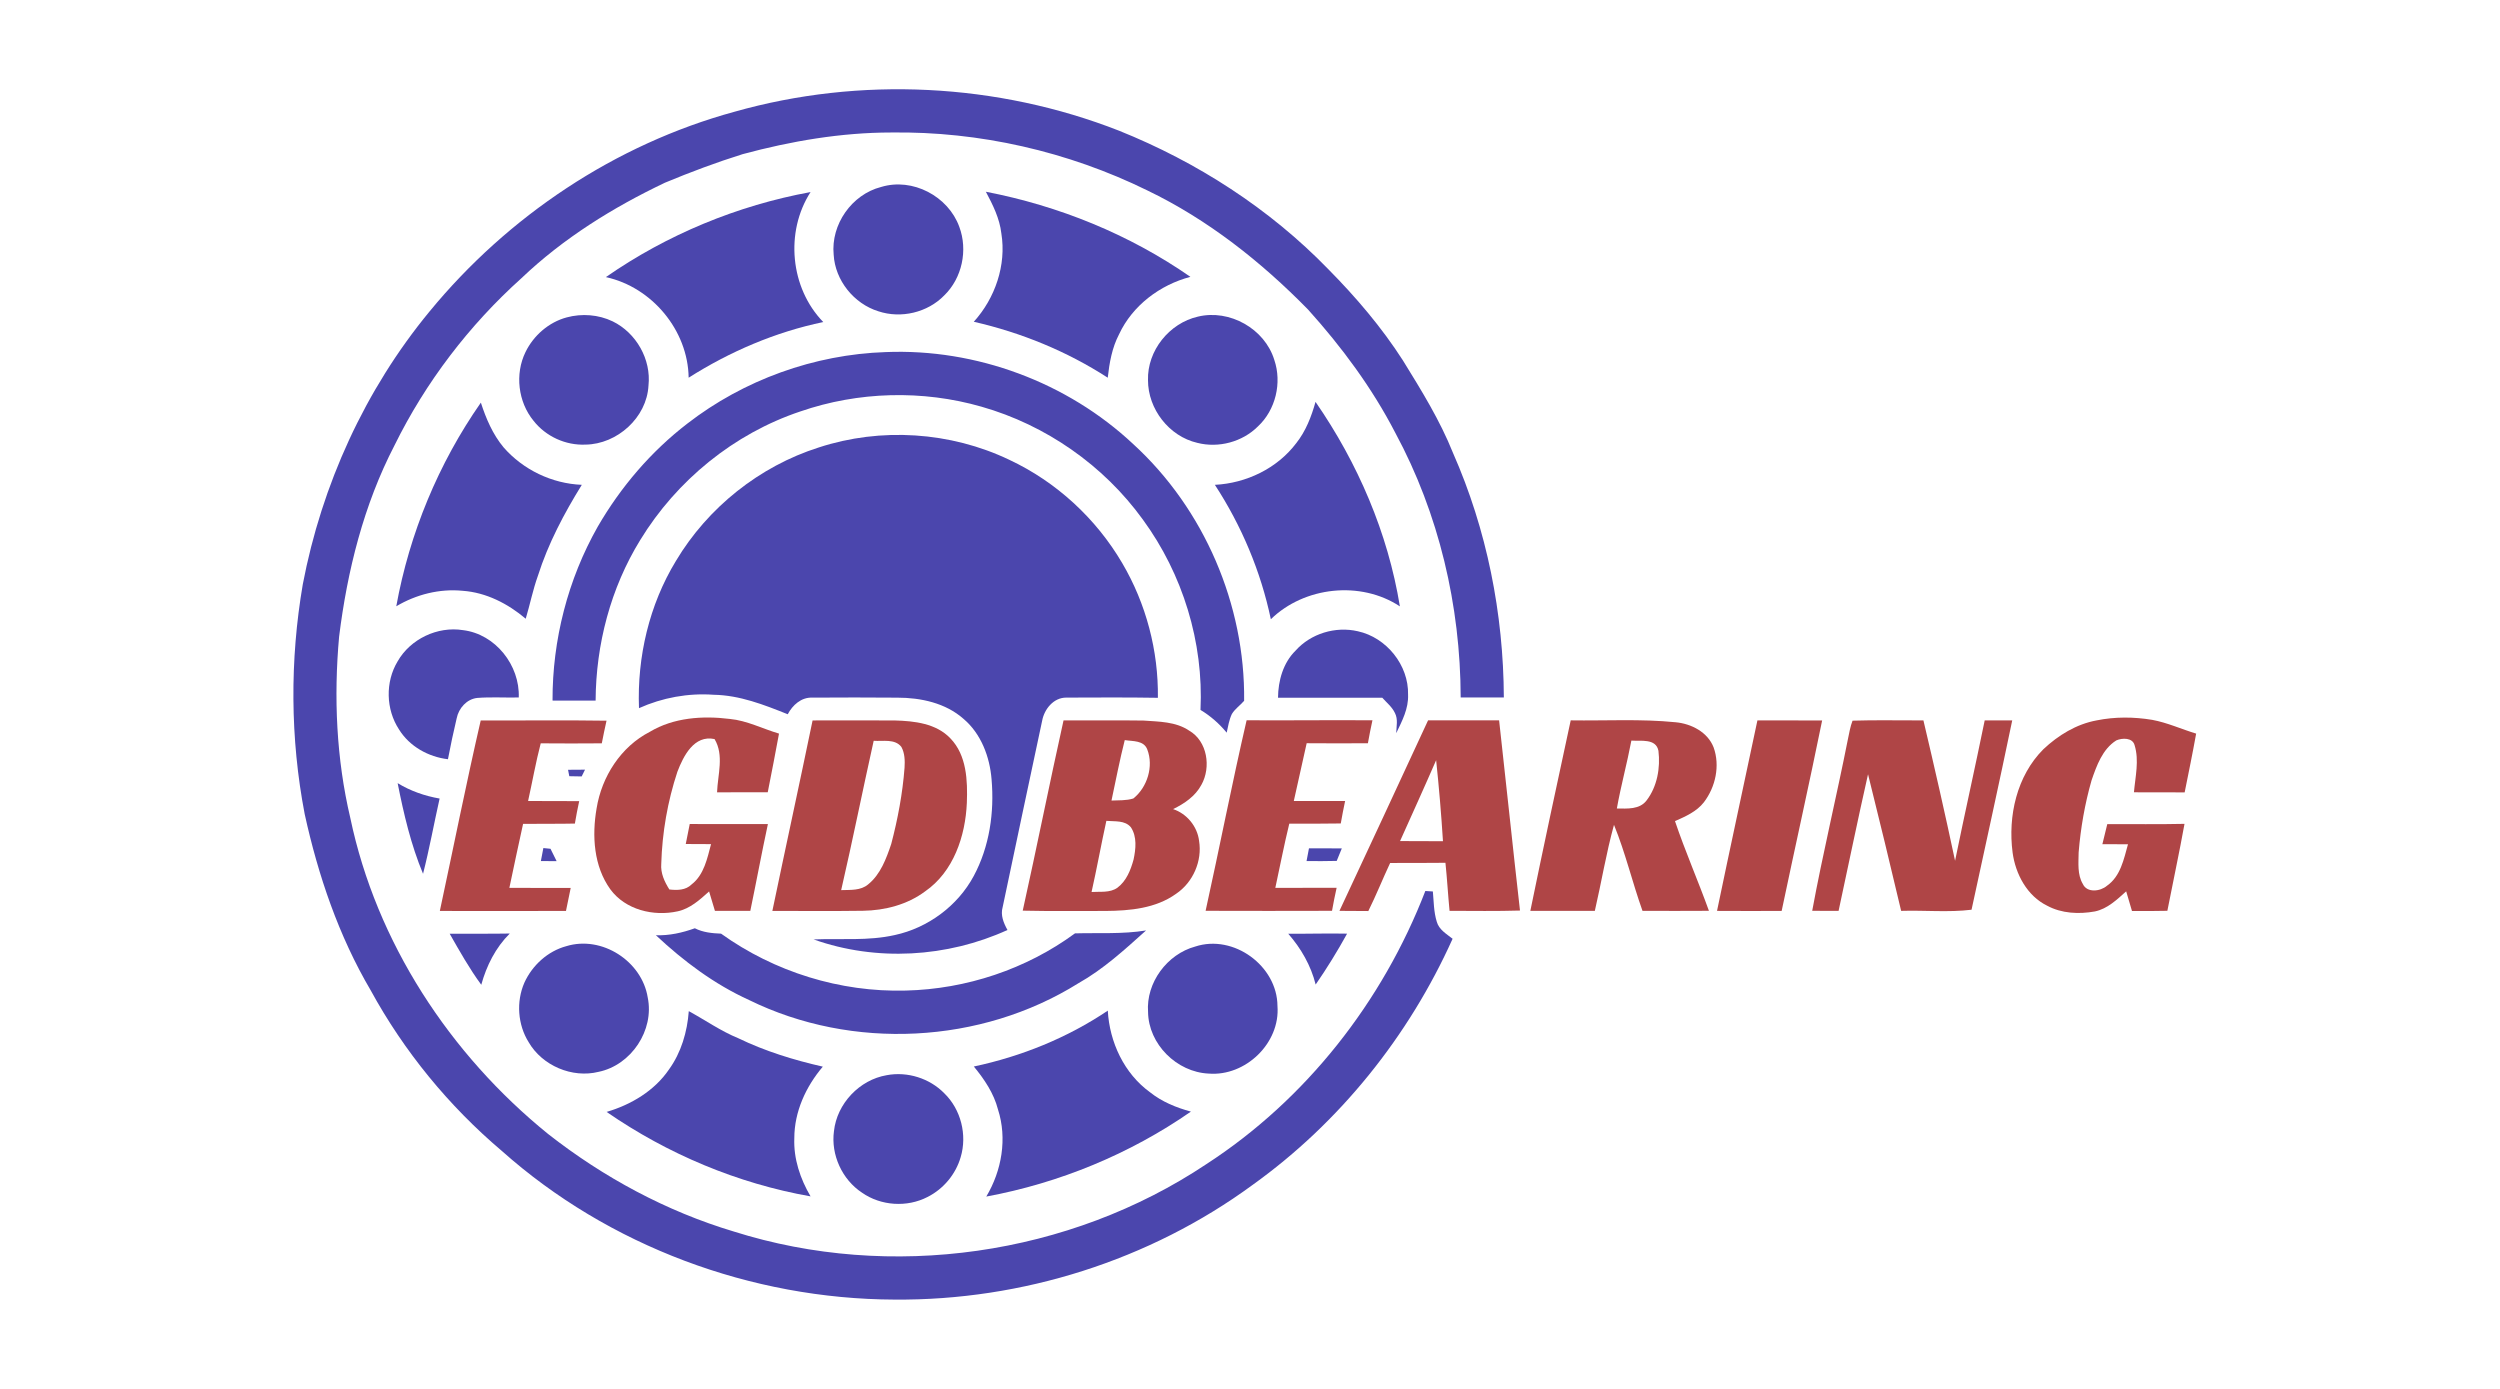 <?xml version="1.0" encoding="UTF-8" standalone="no"?> <svg xmlns="http://www.w3.org/2000/svg" xmlns:xlink="http://www.w3.org/1999/xlink" version="1.1" width="180" height="100" viewBox="0 0 180 100" xml:space="preserve"> <desc>Created with Fabric.js 5.2.4</desc> <defs> </defs> <g transform="matrix(1 0 0 1 90 50)" id="0f4af39b-0500-46db-a89c-6030411b8ba3"> <rect style="stroke: none; stroke-width: 1; stroke-dasharray: none; stroke-linecap: butt; stroke-dashoffset: 0; stroke-linejoin: miter; stroke-miterlimit: 4; fill: rgb(255,255,255); fill-rule: nonzero; opacity: 1; visibility: hidden;" vector-effect="non-scaling-stroke" x="-90" y="-50" rx="0" ry="0" width="180" height="100"></rect> </g> <g transform="matrix(Infinity NaN NaN Infinity 0 0)" id="8547a33a-f09a-4d93-bace-9b3d5bebfd74"> </g> <g transform="matrix(0.21 0 0 0.21 64.7 50)"> <path style="stroke: none; stroke-width: 1; stroke-dasharray: none; stroke-linecap: butt; stroke-dashoffset: 0; stroke-linejoin: miter; stroke-miterlimit: 4; fill: rgb(75,70,173); fill-rule: nonzero; opacity: 1;" vector-effect="non-scaling-stroke" transform=" translate(-251.53, -223.98)" d="M 195.25 24.2 C 238.37 11.99 285.42 14.36 327.14 30.71 C 353.89 41.46 378.69 57.41 398.81 78.14 C 408.32 87.76 417.16 98.12 424.47 109.52 C 430.77 119.73 437.13 129.99 441.6 141.16 C 453.22 167.49 458.91 196.27 459.04 225.01 C 454.1 225.04 449.17 225.05 444.24 225.02 C 444.17 193.57 436.79 162.02 421.83 134.29 C 413.88 118.91 403.5 104.89 391.94 92.05 C 375.86 75.64 357.55 61.15 336.76 51.15 C 309.59 37.82 279.26 30.89 248.98 31.31 C 231.76 31.33 214.67 34.26 198.08 38.73 C 189.04 41.56 180.16 44.89 171.41 48.53 C 153.59 57.01 136.58 67.58 122.24 81.24 C 104.27 97.38 89.36 116.93 78.68 138.61 C 68.14 158.97 62.51 181.52 59.7 204.17 C 57.83 224.93 58.75 246.01 63.54 266.33 C 72.47 308.98 97.67 347.41 131.37 374.69 C 150.32 389.54 171.89 401.19 194.99 408.11 C 248.81 425.14 310.06 416.36 357 385.05 C 391.21 362.87 417.47 329.31 432.12 291.37 C 432.77 291.41 434.06 291.49 434.7 291.53 C 435.01 294.99 435 298.54 436.04 301.9 C 436.79 304.63 439.39 306.1 441.47 307.75 C 426.44 341.17 402.76 370.73 372.95 392.1 C 337.65 418.01 293.82 431.83 250.08 431.46 C 201.07 431.27 152.12 413.14 115.47 380.47 C 97.29 365.08 81.95 346.33 70.53 325.43 C 59.56 306.78 52.52 286.06 47.9 265 C 42.92 239.07 42.79 212.24 47.25 186.22 C 53.75 152.13 68.57 119.53 90.68 92.71 C 117.54 60 154.35 35.39 195.25 24.2 Z" stroke-linecap="round"></path> </g> <g transform="matrix(0.21 0 0 0.21 64.68 17.96)"> <path style="stroke: none; stroke-width: 1; stroke-dasharray: none; stroke-linecap: butt; stroke-dashoffset: 0; stroke-linejoin: miter; stroke-miterlimit: 4; fill: rgb(75,70,173); fill-rule: nonzero; opacity: 1;" vector-effect="non-scaling-stroke" transform=" translate(-251.41, -68.26)" d="M 245.51 46.84 C 256.28 43.55 268.52 50.01 272.31 60.5 C 275.3 68.48 273.28 78.09 267.13 84.04 C 261.42 89.91 252.34 92.04 244.59 89.47 C 236.19 86.88 229.73 78.87 229.24 70.06 C 228.23 59.72 235.44 49.41 245.51 46.84 Z" stroke-linecap="round"></path> </g> <g transform="matrix(0.21 0 0 0.21 51.45 20.51)"> <path style="stroke: none; stroke-width: 1; stroke-dasharray: none; stroke-linecap: butt; stroke-dashoffset: 0; stroke-linejoin: miter; stroke-miterlimit: 4; fill: rgb(75,70,173); fill-rule: nonzero; opacity: 1;" vector-effect="non-scaling-stroke" transform=" translate(-187.13, -80.66)" d="M 149.86 78 C 170.84 63.42 194.92 53.45 220.04 48.84 C 211.25 62.49 213.04 81.74 224.39 93.41 C 207.96 96.84 192.39 103.52 178.24 112.49 C 178.01 96.24 165.67 81.46 149.86 78 Z" stroke-linecap="round"></path> </g> <g transform="matrix(0.21 0 0 0.21 77.91 20.5)"> <path style="stroke: none; stroke-width: 1; stroke-dasharray: none; stroke-linecap: butt; stroke-dashoffset: 0; stroke-linejoin: miter; stroke-miterlimit: 4; fill: rgb(75,70,173); fill-rule: nonzero; opacity: 1;" vector-effect="non-scaling-stroke" transform=" translate(-315.69, -80.59)" d="M 282.7 48.71 C 307.75 53.56 331.85 63.31 352.83 77.89 C 342.4 80.63 332.97 87.71 328.37 97.58 C 325.96 102.19 325.05 107.36 324.49 112.47 C 310.46 103.39 294.83 97.01 278.56 93.29 C 285.88 85.21 289.78 73.86 288.01 63 C 287.43 57.88 285.09 53.2 282.7 48.71 Z" stroke-linecap="round"></path> </g> <g transform="matrix(0.21 0 0 0.21 42.05 27.35)"> <path style="stroke: none; stroke-width: 1; stroke-dasharray: none; stroke-linecap: butt; stroke-dashoffset: 0; stroke-linejoin: miter; stroke-miterlimit: 4; fill: rgb(75,70,173); fill-rule: nonzero; opacity: 1;" vector-effect="non-scaling-stroke" transform=" translate(-141.41, -113.91)" d="M 135.48 92.49 C 140.67 91.09 146.36 91.52 151.22 93.85 C 159.3 97.78 164.49 106.9 163.51 115.88 C 162.92 126.85 152.79 135.96 141.94 136.11 C 135.13 136.43 128.32 133.32 124.11 127.95 C 118.79 121.49 117.66 111.91 121.34 104.39 C 124.1 98.7 129.33 94.14 135.48 92.49 Z" stroke-linecap="round"></path> </g> <g transform="matrix(0.21 0 0 0.21 87.32 27.35)"> <path style="stroke: none; stroke-width: 1; stroke-dasharray: none; stroke-linecap: butt; stroke-dashoffset: 0; stroke-linejoin: miter; stroke-miterlimit: 4; fill: rgb(75,70,173); fill-rule: nonzero; opacity: 1;" vector-effect="non-scaling-stroke" transform=" translate(-361.45, -113.9)" d="M 356.35 92.22 C 367.21 89.58 379.29 96.39 382.55 107.08 C 385.21 114.91 383 124.22 376.93 129.86 C 371.6 135.19 363.41 137.37 356.12 135.49 C 346.46 133.25 339.23 123.89 339.24 114.01 C 338.95 103.9 346.54 94.46 356.35 92.22 Z" stroke-linecap="round"></path> </g> <g transform="matrix(0.21 0 0 0.21 64.68 39.04)"> <path style="stroke: none; stroke-width: 1; stroke-dasharray: none; stroke-linecap: butt; stroke-dashoffset: 0; stroke-linejoin: miter; stroke-miterlimit: 4; fill: rgb(75,70,173); fill-rule: nonzero; opacity: 1;" vector-effect="non-scaling-stroke" transform=" translate(-251.39, -170.72)" d="M 179.03 130.06 C 198.4 115.06 222.56 106.34 247.05 105.53 C 278.03 104.26 309.32 115.87 331.94 137.09 C 356.26 159.33 370.33 192.17 369.95 225.09 C 368.6 226.65 366.82 227.84 365.74 229.62 C 364.79 231.63 364.45 233.85 363.97 236.01 C 361.42 232.93 358.42 230.28 354.99 228.22 C 356.1 205.05 348.91 181.64 335.22 162.94 C 321.78 144.35 301.95 130.53 279.9 124.25 C 259.67 118.44 237.66 119.02 217.77 125.89 C 195.02 133.5 175.37 149.54 162.89 169.98 C 152.75 186.45 147.71 205.73 147.6 225.02 C 142.68 225.04 137.75 225.04 132.83 225.01 C 132.77 204.23 138.08 183.46 148.34 165.37 C 156.2 151.8 166.58 139.63 179.03 130.06 Z" stroke-linecap="round"></path> </g> <g transform="matrix(0.21 0 0 0.21 35.21 36.77)"> <path style="stroke: none; stroke-width: 1; stroke-dasharray: none; stroke-linecap: butt; stroke-dashoffset: 0; stroke-linejoin: miter; stroke-miterlimit: 4; fill: rgb(75,70,173); fill-rule: nonzero; opacity: 1;" vector-effect="non-scaling-stroke" transform=" translate(-108.2, -159.67)" d="M 105.4 122.62 C 107.17 128.08 109.46 133.46 113.15 137.91 C 119.87 145.64 129.77 150.39 140.01 150.8 C 133.93 160.64 128.47 170.94 124.96 181.99 C 123.23 186.8 122.25 191.82 120.78 196.71 C 114.66 191.54 107.25 187.71 99.14 187.13 C 91.21 186.36 83.22 188.39 76.4 192.44 C 80.93 167.45 90.86 143.45 105.4 122.62 Z" stroke-linecap="round"></path> </g> <g transform="matrix(0.21 0 0 0.21 94.13 36.76)"> <path style="stroke: none; stroke-width: 1; stroke-dasharray: none; stroke-linecap: butt; stroke-dashoffset: 0; stroke-linejoin: miter; stroke-miterlimit: 4; fill: rgb(75,70,173); fill-rule: nonzero; opacity: 1;" vector-effect="non-scaling-stroke" transform=" translate(-394.54, -159.65)" d="M 397.34 122.39 C 411.82 143.32 422.16 167.33 426.26 192.5 C 412.81 183.62 393.52 185.71 382.02 196.91 C 378.57 180.52 371.98 164.85 362.83 150.83 C 373.58 150.29 384.17 145.22 390.71 136.57 C 394 132.43 395.93 127.43 397.34 122.39 Z" stroke-linecap="round"></path> </g> <g transform="matrix(0.21 0 0 0.21 64.68 49.99)"> <path style="stroke: none; stroke-width: 1; stroke-dasharray: none; stroke-linecap: butt; stroke-dashoffset: 0; stroke-linejoin: miter; stroke-miterlimit: 4; fill: rgb(75,70,173); fill-rule: nonzero; opacity: 1;" vector-effect="non-scaling-stroke" transform=" translate(-251.39, -223.93)" d="M 224.1 139.3 C 245.36 132.33 269.24 133.88 289.42 143.52 C 305.52 151.06 319.18 163.63 328.16 178.96 C 336.34 192.86 340.59 209.01 340.38 225.13 C 329.9 224.96 319.41 225.02 308.93 225.06 C 304.61 225.06 301.43 229.02 300.7 232.99 C 296.19 254.29 291.6 275.58 287.16 296.89 C 286.36 299.67 287.49 302.35 288.81 304.74 C 268.12 314.17 243.83 315.61 222.34 307.97 C 231.62 307.59 241.04 308.54 250.18 306.47 C 261.53 304.02 271.74 296.48 277.24 286.23 C 282.65 276.17 284.34 264.41 283.36 253.12 C 282.75 245.39 279.77 237.44 273.73 232.34 C 267.59 226.9 259.09 225.08 251.08 225.08 C 241.35 225.02 231.61 224.98 221.88 225.07 C 218.11 224.91 215.13 227.63 213.47 230.77 C 205.35 227.52 196.97 224.23 188.11 224.09 C 179.34 223.45 170.48 225.08 162.47 228.68 C 161.81 211.09 165.97 193.26 175.15 178.18 C 186.07 159.89 203.79 145.76 224.1 139.3 Z" stroke-linecap="round"></path> </g> <g transform="matrix(0.21 0 0 0.21 32.67 49.99)"> <path style="stroke: none; stroke-width: 1; stroke-dasharray: none; stroke-linecap: butt; stroke-dashoffset: 0; stroke-linejoin: miter; stroke-miterlimit: 4; fill: rgb(75,70,173); fill-rule: nonzero; opacity: 1;" vector-effect="non-scaling-stroke" transform=" translate(-95.85, -223.93)" d="M 76.59 212.66 C 80.96 204.97 90.29 200.53 99.03 201.93 C 110.14 203.28 118.55 213.98 118.14 225.02 C 113.41 225.12 108.67 224.81 103.94 225.17 C 100.31 225.54 97.54 228.7 96.85 232.17 C 95.74 236.82 94.76 241.5 93.86 246.19 C 87.13 245.39 80.68 241.8 77.07 235.96 C 72.57 229.09 72.35 219.71 76.59 212.66 Z" stroke-linecap="round"></path> </g> <g transform="matrix(0.21 0 0 0.21 96.7 49.06)"> <path style="stroke: none; stroke-width: 1; stroke-dasharray: none; stroke-linecap: butt; stroke-dashoffset: 0; stroke-linejoin: miter; stroke-miterlimit: 4; fill: rgb(75,70,173); fill-rule: nonzero; opacity: 1;" vector-effect="non-scaling-stroke" transform=" translate(-407.03, -219.42)" d="M 390.74 208.88 C 395.97 203.01 404.45 200.46 412.08 202.23 C 421.91 204.36 429.57 213.86 429.32 223.97 C 429.53 228.73 427.26 233.02 425.26 237.17 C 425.31 234.86 425.94 232.39 424.81 230.25 C 423.83 228.16 421.97 226.71 420.48 225.02 C 408.56 225.05 396.64 225.03 384.73 225.03 C 384.79 219.17 386.47 213.09 390.74 208.88 Z" stroke-linecap="round"></path> </g> <g transform="matrix(0.21 0 0 0.21 41.51 55.66)"> <path style="stroke: none; stroke-width: 1; stroke-dasharray: none; stroke-linecap: butt; stroke-dashoffset: 0; stroke-linejoin: miter; stroke-miterlimit: 4; fill: rgb(75,70,173); fill-rule: nonzero; opacity: 1;" vector-effect="non-scaling-stroke" transform=" translate(-138.82, -251.5)" d="M 135.91 250.38 C 137.84 250.36 139.78 250.35 141.73 250.34 C 141.34 251.11 140.96 251.88 140.58 252.66 C 139.16 252.63 137.75 252.61 136.34 252.58 C 136.23 252.03 136.01 250.93 135.91 250.38 Z" stroke-linecap="round"></path> </g> <g transform="matrix(0.21 0 0 0.21 30.14 59.65)"> <path style="stroke: none; stroke-width: 1; stroke-dasharray: none; stroke-linecap: butt; stroke-dashoffset: 0; stroke-linejoin: miter; stroke-miterlimit: 4; fill: rgb(75,70,173); fill-rule: nonzero; opacity: 1;" vector-effect="non-scaling-stroke" transform=" translate(-83.56, -270.88)" d="M 76.37 255.34 C 80.78 258.03 85.68 259.74 90.76 260.62 C 88.83 269.21 87.26 277.89 85.08 286.42 C 80.93 276.48 78.46 265.89 76.37 255.34 Z" stroke-linecap="round"></path> </g> <g transform="matrix(0.21 0 0 0.21 39.51 61.53)"> <path style="stroke: none; stroke-width: 1; stroke-dasharray: none; stroke-linecap: butt; stroke-dashoffset: 0; stroke-linejoin: miter; stroke-miterlimit: 4; fill: rgb(75,70,173); fill-rule: nonzero; opacity: 1;" vector-effect="non-scaling-stroke" transform=" translate(-129.08, -280.02)" d="M 127.23 277.78 C 127.84 277.85 129.07 277.97 129.68 278.03 C 130.37 279.44 131.07 280.86 131.78 282.27 C 129.98 282.25 128.18 282.24 126.38 282.24 C 126.66 280.75 126.95 279.26 127.23 277.78 Z" stroke-linecap="round"></path> </g> <g transform="matrix(0.21 0 0 0.21 95.34 61.54)"> <path style="stroke: none; stroke-width: 1; stroke-dasharray: none; stroke-linecap: butt; stroke-dashoffset: 0; stroke-linejoin: miter; stroke-miterlimit: 4; fill: rgb(75,70,173); fill-rule: nonzero; opacity: 1;" vector-effect="non-scaling-stroke" transform=" translate(-400.44, -280.06)" d="M 395.23 277.86 C 398.98 277.87 402.73 277.86 406.49 277.89 C 405.9 279.31 405.31 280.74 404.74 282.18 C 401.29 282.28 397.84 282.26 394.4 282.23 C 394.67 280.77 394.94 279.31 395.23 277.86 Z" stroke-linecap="round"></path> </g> <g transform="matrix(0.21 0 0 0.21 64.87 70.64)"> <path style="stroke: none; stroke-width: 1; stroke-dasharray: none; stroke-linecap: butt; stroke-dashoffset: 0; stroke-linejoin: miter; stroke-miterlimit: 4; fill: rgb(75,70,173); fill-rule: nonzero; opacity: 1;" vector-effect="non-scaling-stroke" transform=" translate(-252.32, -324.32)" d="M 168.29 308.59 C 172.88 308.76 177.37 307.74 181.65 306.2 C 184.44 307.63 187.56 307.92 190.64 308.05 C 208.93 321.17 231.48 328.18 253.99 327.56 C 274.69 327.07 295.28 320.22 311.98 307.95 C 320.1 307.72 328.29 308.27 336.35 306.95 C 329.04 313.52 321.72 320.24 313.09 325.09 C 279.68 345.94 235.6 348.17 200.25 330.81 C 188.35 325.4 177.79 317.49 168.29 308.59 Z" stroke-linecap="round"></path> </g> <g transform="matrix(0.21 0 0 0.21 34.54 69.06)"> <path style="stroke: none; stroke-width: 1; stroke-dasharray: none; stroke-linecap: butt; stroke-dashoffset: 0; stroke-linejoin: miter; stroke-miterlimit: 4; fill: rgb(75,70,173); fill-rule: nonzero; opacity: 1;" vector-effect="non-scaling-stroke" transform=" translate(-104.95, -316.6)" d="M 94.65 307.88 C 101.52 307.84 108.38 307.93 115.25 307.81 C 110.4 312.62 107.28 318.84 105.48 325.38 C 101.41 319.84 98.05 313.84 94.65 307.88 Z" stroke-linecap="round"></path> </g> <g transform="matrix(0.21 0 0 0.21 94.87 69.05)"> <path style="stroke: none; stroke-width: 1; stroke-dasharray: none; stroke-linecap: butt; stroke-dashoffset: 0; stroke-linejoin: miter; stroke-miterlimit: 4; fill: rgb(75,70,173); fill-rule: nonzero; opacity: 1;" vector-effect="non-scaling-stroke" transform=" translate(-398.14, -316.56)" d="M 388.05 307.88 C 394.78 307.95 401.51 307.71 408.24 307.86 C 404.94 313.85 401.35 319.68 397.46 325.31 C 395.84 318.79 392.45 312.91 388.05 307.88 Z" stroke-linecap="round"></path> </g> <g transform="matrix(0.21 0 0 0.21 42.05 72.62)"> <path style="stroke: none; stroke-width: 1; stroke-dasharray: none; stroke-linecap: butt; stroke-dashoffset: 0; stroke-linejoin: miter; stroke-miterlimit: 4; fill: rgb(75,70,173); fill-rule: nonzero; opacity: 1;" vector-effect="non-scaling-stroke" transform=" translate(-141.43, -333.92)" d="M 135.36 312.51 C 147.54 308.77 161.28 317.64 163.27 330.11 C 165.59 341.35 157.61 353.3 146.41 355.6 C 137.36 357.85 127.12 353.49 122.45 345.44 C 118.69 339.43 118.14 331.55 120.97 325.05 C 123.67 319.09 128.99 314.22 135.36 312.51 Z" stroke-linecap="round"></path> </g> <g transform="matrix(0.21 0 0 0.21 87.32 72.63)"> <path style="stroke: none; stroke-width: 1; stroke-dasharray: none; stroke-linecap: butt; stroke-dashoffset: 0; stroke-linejoin: miter; stroke-miterlimit: 4; fill: rgb(75,70,173); fill-rule: nonzero; opacity: 1;" vector-effect="non-scaling-stroke" transform=" translate(-361.47, -333.94)" d="M 355.46 312.61 C 368.59 308.29 383.57 319.22 383.65 332.98 C 384.63 345.71 372.7 357.19 360.07 356.17 C 349.13 355.68 339.43 346.09 339.28 335.07 C 338.54 325.02 345.82 315.22 355.46 312.61 Z" stroke-linecap="round"></path> </g> <g transform="matrix(0.21 0 0 0.21 51.46 79.47)"> <path style="stroke: none; stroke-width: 1; stroke-dasharray: none; stroke-linecap: butt; stroke-dashoffset: 0; stroke-linejoin: miter; stroke-miterlimit: 4; fill: rgb(75,70,173); fill-rule: nonzero; opacity: 1;" vector-effect="non-scaling-stroke" transform=" translate(-187.19, -367.2)" d="M 178.3 335.45 C 183.97 338.54 189.29 342.29 195.3 344.75 C 204.5 349.2 214.3 352.21 224.25 354.48 C 218.45 361.31 214.48 369.92 214.48 379.01 C 214.2 386.07 216.51 392.93 220.05 398.96 C 194.99 394.53 171.04 384.45 150.12 370 C 158.5 367.53 166.5 362.79 171.49 355.47 C 175.7 349.65 177.77 342.55 178.3 335.45 Z" stroke-linecap="round"></path> </g> <g transform="matrix(0.21 0 0 0.21 77.93 79.46)"> <path style="stroke: none; stroke-width: 1; stroke-dasharray: none; stroke-linecap: butt; stroke-dashoffset: 0; stroke-linejoin: miter; stroke-miterlimit: 4; fill: rgb(75,70,173); fill-rule: nonzero; opacity: 1;" vector-effect="non-scaling-stroke" transform=" translate(-315.79, -367.17)" d="M 278.58 354.45 C 294.9 350.98 310.65 344.62 324.51 335.29 C 325.11 346.1 330.11 356.85 338.99 363.28 C 343.08 366.55 347.99 368.55 353.01 369.91 C 332.04 384.46 307.95 394.39 282.85 399.04 C 288.16 390.16 290.07 379.12 286.86 369.17 C 285.43 363.62 282.18 358.82 278.58 354.45 Z" stroke-linecap="round"></path> </g> <g transform="matrix(0.21 0 0 0.21 64.68 82.01)"> <path style="stroke: none; stroke-width: 1; stroke-dasharray: none; stroke-linecap: butt; stroke-dashoffset: 0; stroke-linejoin: miter; stroke-miterlimit: 4; fill: rgb(75,70,173); fill-rule: nonzero; opacity: 1;" vector-effect="non-scaling-stroke" transform=" translate(-251.41, -379.58)" d="M 247.44 357.69 C 254.51 356.36 262.13 358.75 267.16 363.89 C 272.88 369.42 275.06 378.18 272.79 385.77 C 271.1 391.65 266.87 396.71 261.42 399.45 C 254.41 403.09 245.42 402.51 238.95 397.97 C 232.13 393.48 228.24 384.97 229.34 376.87 C 230.36 367.44 238.08 359.27 247.44 357.69 Z" stroke-linecap="round"></path> </g> <g transform="matrix(0.21 0 0 0.21 49.44 58.7)"> <path style="stroke: none; stroke-width: 1; stroke-dasharray: none; stroke-linecap: butt; stroke-dashoffset: 0; stroke-linejoin: miter; stroke-miterlimit: 4; fill: rgb(175,69,70); fill-rule: nonzero; opacity: 1;" vector-effect="non-scaling-stroke" transform=" translate(-177.35, -266.27)" d="M 164.71 237.66 C 172.89 232.75 182.86 232.08 192.14 233.24 C 198.05 233.8 203.38 236.61 209.01 238.27 C 207.75 244.98 206.5 251.68 205.15 258.37 C 199.35 258.39 193.56 258.37 187.77 258.4 C 187.99 252.38 190.24 245.67 186.91 240.14 C 179.9 238.63 176.23 245.95 174.17 251.35 C 170.81 261.51 168.95 272.21 168.64 282.91 C 168.37 286.12 169.75 289.06 171.42 291.71 C 174.08 292.01 177.01 292.01 179.05 289.97 C 183.31 286.67 184.4 281.08 185.71 276.16 C 182.82 276.16 179.93 276.15 177.04 276.12 C 177.49 273.83 177.94 271.55 178.4 269.27 C 187.34 269.29 196.27 269.27 205.2 269.29 C 203.07 279.18 201.23 289.14 199.17 299.05 C 195.13 299.07 191.08 299.06 187.04 299.05 C 186.37 296.82 185.7 294.6 185.04 292.38 C 181.87 295.23 178.54 298.29 174.23 299.21 C 165.98 301.01 156.36 298.7 151.19 291.67 C 145.46 283.74 144.85 273.25 146.47 263.9 C 148.22 253.03 154.79 242.75 164.71 237.66 Z" stroke-linecap="round"></path> </g> <g transform="matrix(0.21 0 0 0.21 151.47 58.7)"> <path style="stroke: none; stroke-width: 1; stroke-dasharray: none; stroke-linecap: butt; stroke-dashoffset: 0; stroke-linejoin: miter; stroke-miterlimit: 4; fill: rgb(175,69,70); fill-rule: nonzero; opacity: 1;" vector-effect="non-scaling-stroke" transform=" translate(-673.25, -266.24)" d="M 670.8 233.71 C 677.07 232.43 683.56 232.48 689.85 233.52 C 695.05 234.48 699.88 236.71 704.93 238.24 C 703.72 244.98 702.34 251.68 700.99 258.39 C 695.19 258.37 689.4 258.4 683.6 258.36 C 684.07 253.04 685.44 247.45 683.83 242.23 C 683.15 239.57 679.57 239.68 677.55 240.57 C 672.8 243.56 670.82 249.21 669.07 254.26 C 666.76 262.33 665.32 270.65 664.64 279.01 C 664.6 282.6 664.16 286.55 666.07 289.78 C 667.5 292.94 672.07 292.36 674.32 290.43 C 679 287.19 680.13 281.3 681.56 276.18 C 678.63 276.16 675.7 276.14 672.78 276.15 C 673.33 273.85 673.9 271.56 674.46 269.27 C 683.29 269.24 692.11 269.38 700.94 269.18 C 699.14 279.15 697 289.05 695.06 298.99 C 691.02 299.09 686.97 299.08 682.93 299.06 C 682.29 296.8 681.61 294.56 680.94 292.32 C 677.77 295.16 674.52 298.31 670.21 299.21 C 664.74 300.2 658.82 299.93 653.84 297.24 C 646.96 293.87 642.99 286.4 642 279.03 C 640.36 266.5 643.42 252.73 652.56 243.59 C 657.63 238.81 663.87 234.98 670.8 233.71 Z" stroke-linecap="round"></path> </g> <g transform="matrix(0.21 0 0 0.21 37.67 58.73)"> <path style="stroke: none; stroke-width: 1; stroke-dasharray: none; stroke-linecap: butt; stroke-dashoffset: 0; stroke-linejoin: miter; stroke-miterlimit: 4; fill: rgb(175,69,70); fill-rule: nonzero; opacity: 1;" vector-effect="non-scaling-stroke" transform=" translate(-120.17, -266.39)" d="M 91.59 299.05 C 96.26 277.28 100.61 255.42 105.61 233.73 C 119.99 233.8 134.36 233.59 148.74 233.82 C 148.17 236.4 147.61 238.98 147.12 241.58 C 140.14 241.65 133.16 241.63 126.18 241.58 C 124.48 248.11 123.31 254.76 121.85 261.34 C 127.69 261.43 133.53 261.35 139.37 261.39 C 138.82 263.94 138.32 266.51 137.89 269.09 C 131.97 269.23 126.05 269.11 120.13 269.2 C 118.49 276.49 117 283.82 115.43 291.13 C 122.44 291.21 129.45 291.11 136.46 291.15 C 135.89 293.77 135.37 296.41 134.84 299.04 C 120.43 299.09 106.01 299.08 91.59 299.05 Z" stroke-linecap="round"></path> </g> <g transform="matrix(0.21 0 0 0.21 62.62 58.73)"> <path style="stroke: none; stroke-width: 1; stroke-dasharray: none; stroke-linecap: butt; stroke-dashoffset: 0; stroke-linejoin: miter; stroke-miterlimit: 4; fill: rgb(175,69,70); fill-rule: nonzero; opacity: 1;" vector-effect="non-scaling-stroke" transform=" translate(-241.42, -266.4)" d="M 208.04 299.05 C 212.58 277.26 217.33 255.53 221.83 233.74 C 231.22 233.74 240.62 233.69 250.01 233.75 C 256.71 233.93 264.22 234.75 269.09 239.9 C 274.7 245.7 275 254.4 274.72 262 C 274.23 273.39 270.16 285.61 260.41 292.35 C 254.3 296.91 246.63 298.89 239.08 299 C 228.74 299.15 218.39 299.04 208.04 299.05 M 242.78 240.72 C 238.98 257.77 235.56 274.9 231.63 291.92 C 234.77 291.8 238.32 292.14 240.88 289.95 C 245.13 286.52 247.09 281.13 248.79 276.12 C 251.04 267.55 252.69 258.8 253.36 249.96 C 253.51 247.55 253.46 244.97 252.27 242.81 C 250.04 239.95 245.93 240.96 242.78 240.72 Z" stroke-linecap="round"></path> </g> <g transform="matrix(0.21 0 0 0.21 80.26 58.73)"> <path style="stroke: none; stroke-width: 1; stroke-dasharray: none; stroke-linecap: butt; stroke-dashoffset: 0; stroke-linejoin: miter; stroke-miterlimit: 4; fill: rgb(175,69,70); fill-rule: nonzero; opacity: 1;" vector-effect="non-scaling-stroke" transform=" translate(-327.15, -266.4)" d="M 295.61 298.96 C 300.44 277.25 304.77 255.44 309.6 233.73 C 318.73 233.76 327.87 233.65 337.01 233.78 C 342.31 234.17 348.06 234.12 352.65 237.22 C 358.93 240.82 360.26 249.8 356.86 255.83 C 354.8 259.71 351.02 262.27 347.16 264.14 C 351.88 265.71 355.47 270.07 356.07 275.01 C 357.21 281.94 353.99 289.29 348.16 293.2 C 341.21 298.19 332.35 299 324.05 299.06 C 314.57 299.04 305.09 299.18 295.61 298.96 M 326.04 261.21 C 328.53 261.09 331.11 261.26 333.53 260.5 C 338.33 256.68 340.55 249.45 338.31 243.69 C 337.12 240.51 333.31 240.93 330.59 240.48 C 328.86 247.34 327.51 254.29 326.04 261.21 M 324.28 268.17 C 322.5 276.28 321.03 284.46 319.21 292.56 C 322.16 292.36 325.5 292.93 328.07 291.1 C 331.16 288.79 332.64 285 333.62 281.4 C 334.38 277.78 334.84 273.63 332.7 270.38 C 330.63 267.89 327.14 268.44 324.28 268.17 Z" stroke-linecap="round"></path> </g> <g transform="matrix(0.21 0 0 0.21 92.81 58.72)"> <path style="stroke: none; stroke-width: 1; stroke-dasharray: none; stroke-linecap: butt; stroke-dashoffset: 0; stroke-linejoin: miter; stroke-miterlimit: 4; fill: rgb(175,69,70); fill-rule: nonzero; opacity: 1;" vector-effect="non-scaling-stroke" transform=" translate(-388.16, -266.38)" d="M 359.56 299.04 C 364.36 277.29 368.6 255.41 373.62 233.71 C 388 233.81 402.38 233.6 416.76 233.72 C 416.19 236.33 415.67 238.95 415.2 241.59 C 408.2 241.63 401.2 241.64 394.21 241.58 C 392.73 248.18 391.24 254.77 389.8 261.38 C 395.66 261.39 401.52 261.38 407.39 261.38 C 406.84 263.94 406.36 266.51 405.9 269.09 C 400.01 269.21 394.13 269.15 388.25 269.16 C 386.46 276.45 385.06 283.83 383.46 291.17 C 390.47 291.14 397.47 291.17 404.48 291.15 C 403.89 293.77 403.37 296.4 402.9 299.04 C 388.45 299.1 374.01 299.07 359.56 299.04 Z" stroke-linecap="round"></path> </g> <g transform="matrix(0.21 0 0 0.21 102.94 58.73)"> <path style="stroke: none; stroke-width: 1; stroke-dasharray: none; stroke-linecap: butt; stroke-dashoffset: 0; stroke-linejoin: miter; stroke-miterlimit: 4; fill: rgb(175,69,70); fill-rule: nonzero; opacity: 1;" vector-effect="non-scaling-stroke" transform=" translate(-437.35, -266.42)" d="M 406.4 299.05 C 416.6 277.31 426.68 255.51 436.79 233.72 C 444.91 233.74 453.02 233.76 461.14 233.73 C 463.58 255.46 465.82 277.21 468.3 298.94 C 460.25 299.18 452.2 299.06 444.15 299.04 C 443.62 293.55 443.31 288.05 442.74 282.57 C 436.42 282.66 430.1 282.6 423.78 282.63 C 421.22 288.09 418.99 293.7 416.3 299.11 C 412.99 299.06 409.69 299.06 406.4 299.05 M 439.55 247.39 C 435.52 256.67 431.32 265.89 427.18 275.12 C 432.08 275.16 436.98 275.16 441.89 275.17 C 441.31 265.89 440.52 256.63 439.55 247.39 Z" stroke-linecap="round"></path> </g> <g transform="matrix(0.21 0 0 0.21 116.89 58.72)"> <path style="stroke: none; stroke-width: 1; stroke-dasharray: none; stroke-linecap: butt; stroke-dashoffset: 0; stroke-linejoin: miter; stroke-miterlimit: 4; fill: rgb(175,69,70); fill-rule: nonzero; opacity: 1;" vector-effect="non-scaling-stroke" transform=" translate(-505.18, -266.38)" d="M 487.09 233.74 C 499.08 233.92 511.11 233.19 523.06 234.39 C 528.43 234.89 534.05 237.75 536.09 243.02 C 538.34 249.3 536.75 256.59 532.75 261.83 C 530.26 265.02 526.45 266.7 522.84 268.28 C 526.35 278.67 530.76 288.72 534.48 299.04 C 526.89 299.09 519.29 299.08 511.7 299.05 C 508.22 289.3 505.85 279.15 501.93 269.56 C 499.25 279.28 497.63 289.25 495.36 299.06 C 487.99 299.05 480.62 299.08 473.25 299.05 C 477.72 277.25 482.4 255.49 487.09 233.74 M 507.89 240.68 C 506.42 248.48 504.3 256.15 502.91 263.96 C 506.46 263.99 510.74 264.38 513.14 261.15 C 516.76 256.4 517.87 250.01 517.17 244.18 C 516.34 239.84 511.09 240.92 507.89 240.68 Z" stroke-linecap="round"></path> </g> <g transform="matrix(0.21 0 0 0.21 127.41 58.73)"> <path style="stroke: none; stroke-width: 1; stroke-dasharray: none; stroke-linecap: butt; stroke-dashoffset: 0; stroke-linejoin: miter; stroke-miterlimit: 4; fill: rgb(175,69,70); fill-rule: nonzero; opacity: 1;" vector-effect="non-scaling-stroke" transform=" translate(-556.29, -266.4)" d="M 552.12 233.72 C 559.52 233.73 566.91 233.73 574.31 233.75 C 569.88 255.55 565 277.27 560.43 299.05 C 553.04 299.08 545.65 299.09 538.27 299.04 C 542.8 277.25 547.52 255.5 552.12 233.72 Z" stroke-linecap="round"></path> </g> <g transform="matrix(0.21 0 0 0.21 137.68 58.73)"> <path style="stroke: none; stroke-width: 1; stroke-dasharray: none; stroke-linecap: butt; stroke-dashoffset: 0; stroke-linejoin: miter; stroke-miterlimit: 4; fill: rgb(175,69,70); fill-rule: nonzero; opacity: 1;" vector-effect="non-scaling-stroke" transform=" translate(-606.24, -266.42)" d="M 584.18 240.24 C 584.63 238.09 584.99 235.9 585.78 233.84 C 593.87 233.57 601.98 233.79 610.08 233.75 C 613.86 249.75 617.52 265.79 620.93 281.88 C 624.21 265.81 627.82 249.81 631.09 233.74 C 634.23 233.73 637.38 233.73 640.53 233.74 C 636.03 255.41 631.25 277.03 626.58 298.66 C 618.66 299.63 610.47 298.8 602.44 299.05 C 598.77 283.41 594.96 267.8 591.09 252.21 C 587.56 267.79 584.36 283.45 580.99 299.06 C 577.97 299.07 574.96 299.06 571.95 299.03 C 575.58 279.35 580.3 259.88 584.18 240.24 Z" stroke-linecap="round"></path> </g> </svg> 